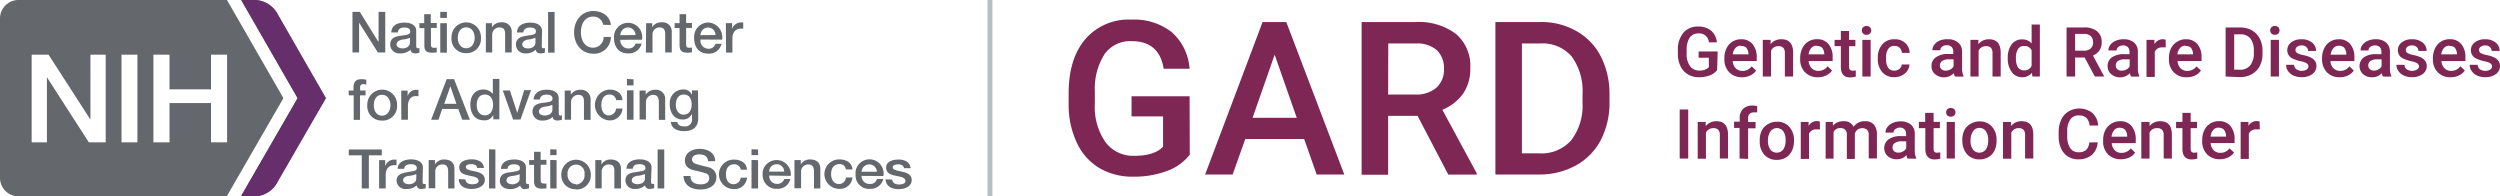<svg xmlns="http://www.w3.org/2000/svg" xmlns:xlink="http://www.w3.org/1999/xlink" width="509.41" height="40" viewBox="0 0 509.41 40"><defs><style>.a,.f{fill:none;}.b{fill:#7f2754;}.c{clip-path:url(#a);}.d{fill:#64676b;}.e{fill:#662e6b;}.f{stroke:#b5bfc6;}</style><clipPath id="a"><rect class="a" width="185.71" height="40"></rect></clipPath></defs><path class="b" d="M349.89,14.29a3.43,3.43,0,0,1-1.52,1.08,6.32,6.32,0,0,1-2.2.37,4.34,4.34,0,0,1-2.23-.58,3.89,3.89,0,0,1-1.5-1.64,5.64,5.64,0,0,1-.55-2.48v-.79A5.31,5.31,0,0,1,343,6.69a3.73,3.73,0,0,1,3-1.28,4,4,0,0,1,2.66.83,3.57,3.57,0,0,1,1.18,2.39H348.2a1.92,1.92,0,0,0-2-1.82h-.11a2.09,2.09,0,0,0-1.78.84,4.4,4.4,0,0,0-.63,2.48v.77a4.05,4.05,0,0,0,.69,2.57,2.25,2.25,0,0,0,1.9.9,2.58,2.58,0,0,0,1.93-.67V11.77h-2.08V10.48H350Z"></path><path class="b" d="M354.94,15.74a3.5,3.5,0,0,1-2.57-1,3.68,3.68,0,0,1-1-2.69v-.2a4.32,4.32,0,0,1,.43-2A3.22,3.22,0,0,1,354.76,8a2.88,2.88,0,0,1,2.36,1,4.11,4.11,0,0,1,.84,2.75v.7h-4.89a2.25,2.25,0,0,0,.62,1.47,1.91,1.91,0,0,0,1.36.53,2.28,2.28,0,0,0,1.88-.93l.9.86a3,3,0,0,1-1.2,1A3.67,3.67,0,0,1,354.94,15.74Zm-.21-6.43a1.46,1.46,0,0,0-1.12.48,2.52,2.52,0,0,0-.54,1.28h3.2V11a2.09,2.09,0,0,0-.45-1.29,1.43,1.43,0,0,0-1.09-.32Z"></path><path class="b" d="M360.78,8.13V9A2.68,2.68,0,0,1,363,8c1.55,0,2.35.89,2.37,2.67V15.6h-1.68V10.75a1.51,1.51,0,0,0-.31-1,1.27,1.27,0,0,0-1-.34,1.57,1.57,0,0,0-1.5.91V15.6h-1.69V8.13Z"></path><path class="b" d="M370.39,15.74a3.54,3.54,0,0,1-2.58-1,3.71,3.71,0,0,1-1-2.69v-.2a4.62,4.62,0,0,1,.43-2,3.2,3.2,0,0,1,3-1.86,2.92,2.92,0,0,1,2.35,1,4.11,4.11,0,0,1,.84,2.75v.7h-4.89a2.25,2.25,0,0,0,.62,1.47,1.89,1.89,0,0,0,1.36.53,2.28,2.28,0,0,0,1.88-.93l.91.86a3,3,0,0,1-1.21,1,3.67,3.67,0,0,1-1.71.37Zm-.21-6.43a1.43,1.43,0,0,0-1.12.48,2.521,2.521,0,0,0-.54,1.28h3.2V11a2.09,2.09,0,0,0-.45-1.29,1.43,1.43,0,0,0-1.09-.32Z"></path><path class="b" d="M376.77,6.31V8.13h1.29V9.42h-1.29v4.17a1,1,0,0,0,.18.62.76.76,0,0,0,.61.19,2.3,2.3,0,0,0,.58-.07v1.28a3.83,3.83,0,0,1-1.11.17c-1.29,0-1.93-.72-1.93-2.14V9.4h-1.28V8.12h1.28V6.31Z"></path><path class="b" d="M379.38,6.19a.85.85,0,0,1,.25-.64,1.07,1.07,0,0,1,1.4,0,.91.91,0,0,1,0,1.28,1,1,0,0,1-.7.26.92.92,0,0,1-.7-.26A.85.85,0,0,1,379.38,6.19Zm1.79,9.41h-1.69V8.13h1.69Z"></path><path class="b" d="M386.05,14.39a1.47,1.47,0,0,0,1-.36,1.27,1.27,0,0,0,.45-.9h1.58a2.61,2.61,0,0,1-.43,1.29,2.92,2.92,0,0,1-1.11.95,3.38,3.38,0,0,1-1.5.36,3.18,3.18,0,0,1-2.48-1,4,4,0,0,1-.93-2.8v-.18A4,4,0,0,1,383.58,9a3.14,3.14,0,0,1,2.48-1,3.06,3.06,0,0,1,2.18.77,2.81,2.81,0,0,1,.88,2h-1.58a1.57,1.57,0,0,0-.43-1,1.5,1.5,0,0,0-1.06-.41,1.4,1.4,0,0,0-1.28.59,2.88,2.88,0,0,0-.45,1.78V12a3.06,3.06,0,0,0,.43,1.82,1.47,1.47,0,0,0,1.3.57Z"></path><path class="b" d="M398.33,15.6a2.439,2.439,0,0,1-.2-.7,2.82,2.82,0,0,1-3.85.2,2.08,2.08,0,0,1-.71-1.6,2.09,2.09,0,0,1,.89-1.82A4.14,4.14,0,0,1,397,11h1v-.49a1.29,1.29,0,0,0-.33-.94,1.27,1.27,0,0,0-1-.35,1.45,1.45,0,0,0-.94.3.84.84,0,0,0-.36.72h-1.62a1.86,1.86,0,0,1,.41-1.15,2.58,2.58,0,0,1,1.1-.83A3.86,3.86,0,0,1,396.91,8a3.07,3.07,0,0,1,2.08.66,2.32,2.32,0,0,1,.81,1.86v3.37a3.82,3.82,0,0,0,.29,1.6v.12Zm-1.85-1.21a1.9,1.9,0,0,0,.93-.24,1.53,1.53,0,0,0,.66-.65V12.09h-.9a2.44,2.44,0,0,0-1.4.32,1.08,1.08,0,0,0-.48.93,1,1,0,0,0,.32.77,1.28,1.28,0,0,0,.92.28Z"></path><path class="b" d="M403.12,8.13V9a2.72,2.72,0,0,1,2.17-1c1.57,0,2.35.89,2.38,2.67V15.6H406V10.75a1.51,1.51,0,0,0-.31-1,1.28,1.28,0,0,0-1-.34,1.61,1.61,0,0,0-1.52.91V15.6H401.5V8.13Z"></path><path class="b" d="M409.11,11.81a4.51,4.51,0,0,1,.8-2.78,2.54,2.54,0,0,1,2.14-1,2.42,2.42,0,0,1,1.92.82V5h1.68V15.6h-1.52l-.09-.77a2.45,2.45,0,0,1-2,.91,2.57,2.57,0,0,1-2.12-1.07,4.5,4.5,0,0,1-.81-2.86Zm1.67.14a3.19,3.19,0,0,0,.4,1.76,1.44,1.44,0,0,0,1.28.63,1.59,1.59,0,0,0,1.51-.91V10.26a1.55,1.55,0,0,0-1.49-.89,1.41,1.41,0,0,0-1.29.64,3.45,3.45,0,0,0-.41,1.99Z"></path><path class="b" d="M424.78,11.73h-1.94v3.86h-1.75v-10h3.53a4.11,4.11,0,0,1,2.69.78,2.76,2.76,0,0,1,.94,2.25,2.86,2.86,0,0,1-.49,1.7,3,3,0,0,1-1.29,1l2.25,4.19v.09h-1.86Zm-1.94-1.4h1.78A2,2,0,0,0,426,9.88a1.6,1.6,0,0,0,.49-1.22,1.71,1.71,0,0,0-.45-1.29,2,2,0,0,0-1.38-.46h-1.83Z"></path><path class="b" d="M434.21,15.6a2.139,2.139,0,0,1-.19-.7,2.83,2.83,0,0,1-3.86.2,2.08,2.08,0,0,1-.71-1.6,2.12,2.12,0,0,1,.89-1.82,4.18,4.18,0,0,1,2.57-.64h1v-.49a1.29,1.29,0,0,0-.32-.94,1.31,1.31,0,0,0-1-.35,1.51,1.51,0,0,0-.94.3.84.84,0,0,0-.36.72h-1.68a1.86,1.86,0,0,1,.41-1.15,2.58,2.58,0,0,1,1.1-.83,3.86,3.86,0,0,1,1.61-.3,3.12,3.12,0,0,1,2.1.66,2.35,2.35,0,0,1,.79,1.86v3.37a3.82,3.82,0,0,0,.29,1.6v.12Zm-1.85-1.21a1.93,1.93,0,0,0,.94-.24,1.46,1.46,0,0,0,.65-.65V12.09H433a2.44,2.44,0,0,0-1.4.32,1.09,1.09,0,0,0-.48.93,1,1,0,0,0,.32.77,1.3,1.3,0,0,0,.92.28Z"></path><path class="b" d="M441.3,9.66a3.86,3.86,0,0,0-.68,0,1.56,1.56,0,0,0-1.55.87v5.15h-1.69V8.13H439V9a1.89,1.89,0,0,1,1.68-1,1.52,1.52,0,0,1,.6.1Z"></path><path class="b" d="M445.52,15.74a3.46,3.46,0,0,1-2.57-1,3.68,3.68,0,0,1-1-2.69v-.2a4.61,4.61,0,0,1,.42-2,3.34,3.34,0,0,1,1.29-1.37A3.13,3.13,0,0,1,445.4,8a2.94,2.94,0,0,1,2.36,1,4,4,0,0,1,.83,2.75v.7h-4.88a2.29,2.29,0,0,0,.61,1.47,2,2,0,0,0,1.38.53,2.33,2.33,0,0,0,1.88-.93l.9.86a3,3,0,0,1-1.2,1,3.8,3.8,0,0,1-1.76.36Zm-.21-6.43a1.41,1.41,0,0,0-1.1.48,2.44,2.44,0,0,0-.54,1.28h3.19V11a2.09,2.09,0,0,0-.45-1.29,1.42,1.42,0,0,0-1.1-.32Z"></path><path class="b" d="M453.5,15.6V5.6h3a4.63,4.63,0,0,1,2.36.59,4.11,4.11,0,0,1,1.6,1.68,5.331,5.331,0,0,1,.56,2.51v.5a5.33,5.33,0,0,1-.56,2.57,4.13,4.13,0,0,1-1.62,1.67,4.74,4.74,0,0,1-2.42.59ZM455.25,7v7.2h1.13a2.6,2.6,0,0,0,2.11-.85,3.78,3.78,0,0,0,.76-2.47v-.56a3.92,3.92,0,0,0-.72-2.5A2.5,2.5,0,0,0,456.47,7Z"></path><path class="b" d="M462.59,6.19a.88.88,0,0,1,.24-.64,1.1,1.1,0,0,1,1.42,0,1,1,0,0,1,0,1.28,1,1,0,0,1-.71.26.94.94,0,0,1-.71-.26.88.88,0,0,1-.24-.64Zm1.78,9.41h-1.68V8.13h1.68Z"></path><path class="b" d="M470.38,13.57a.78.78,0,0,0-.38-.68,3.521,3.521,0,0,0-1.22-.41,7.349,7.349,0,0,1-1.44-.47,1.87,1.87,0,0,1-1.28-1.76,2,2,0,0,1,.81-1.62A3.25,3.25,0,0,1,468.94,8a3.32,3.32,0,0,1,2.17.67,2.11,2.11,0,0,1,.82,1.71H470.3a1,1,0,0,0-.36-.8,1.27,1.27,0,0,0-.95-.32,1.38,1.38,0,0,0-.9.26.78.78,0,0,0-.35.68.65.65,0,0,0,.32.59,4.19,4.19,0,0,0,1.29.44,6,6,0,0,1,1.55.51,2.2,2.2,0,0,1,.84.73,1.84,1.84,0,0,1,.27,1,2,2,0,0,1-.84,1.63,3.61,3.61,0,0,1-2.18.63,4.05,4.05,0,0,1-1.65-.33,2.78,2.78,0,0,1-1.12-.92,2.15,2.15,0,0,1-.39-1.28h1.63a1.17,1.17,0,0,0,.45.91,2,2,0,0,0,2.11.06.79.79,0,0,0,.36-.6Z"></path><path class="b" d="M476.72,15.74a3.54,3.54,0,0,1-2.57-1,3.76,3.76,0,0,1-1-2.69v-.2a4.46,4.46,0,0,1,.44-2,3.34,3.34,0,0,1,1.21-1.37A3.3,3.3,0,0,1,476.54,8a2.9,2.9,0,0,1,2.37,1,4,4,0,0,1,.83,2.75v.7h-4.88a2.25,2.25,0,0,0,.62,1.47,1.89,1.89,0,0,0,1.36.53,2.28,2.28,0,0,0,1.88-.93l.9.86a3,3,0,0,1-1.2,1,3.68,3.68,0,0,1-1.7.36Zm-.2-6.43a1.43,1.43,0,0,0-1.08.54,2.47,2.47,0,0,0-.54,1.29h3.2V11a2.09,2.09,0,0,0-.45-1.29,1.43,1.43,0,0,0-1.08-.38Z"></path><path class="b" d="M485.53,15.6a2.14,2.14,0,0,1-.19-.7,2.57,2.57,0,0,1-2,.84,2.64,2.64,0,0,1-1.84-.64,2.23,2.23,0,0,1-.13-3.14,1.579,1.579,0,0,1,.3-.28,4.18,4.18,0,0,1,2.57-.64h1v-.49a1.4,1.4,0,0,0-.32-.94,1.31,1.31,0,0,0-1-.35,1.45,1.45,0,0,0-.94.3.88.88,0,0,0-.37.72H481a1.85,1.85,0,0,1,.4-1.15,2.61,2.61,0,0,1,1.11-.83,3.78,3.78,0,0,1,1.58-.3,3.1,3.1,0,0,1,2.09.66,2.36,2.36,0,0,1,.8,1.86v3.37a4,4,0,0,0,.28,1.6v.12Zm-1.84-1.21a1.87,1.87,0,0,0,.93-.24,1.59,1.59,0,0,0,.66-.65V12.09h-.84a2.52,2.52,0,0,0-1.4.32,1.08,1.08,0,0,0-.47.93,1,1,0,0,0,.32.77,1.3,1.3,0,0,0,.8.28Z"></path><path class="b" d="M492.91,13.57a.78.78,0,0,0-.38-.68,3.52,3.52,0,0,0-1.22-.41,7.351,7.351,0,0,1-1.44-.47,1.87,1.87,0,0,1-1.28-1.76,2,2,0,0,1,.81-1.62A3.25,3.25,0,0,1,491.47,8a3.32,3.32,0,0,1,2.17.67,2.11,2.11,0,0,1,.82,1.71h-1.68a1,1,0,0,0-.36-.8,1.28,1.28,0,0,0-.95-.32,1.38,1.38,0,0,0-.9.26.78.78,0,0,0-.35.68.65.65,0,0,0,.32.59,4.19,4.19,0,0,0,1.29.44,6.13,6.13,0,0,1,1.55.51,2.27,2.27,0,0,1,.84.73,1.93,1.93,0,0,1,.27,1,2,2,0,0,1-.84,1.63,3.61,3.61,0,0,1-2.18.63,4,4,0,0,1-1.64-.33,2.56,2.56,0,0,1-1.11-.92,2.11,2.11,0,0,1-.42-1.28h1.64a1.2,1.2,0,0,0,.45.91,2,2,0,0,0,2.1.06.77.77,0,0,0,.42-.6Z"></path><path class="b" d="M499.31,15.74a3.46,3.46,0,0,1-2.57-1,3.67,3.67,0,0,1-1-2.69v-.2a4.49,4.49,0,0,1,.44-2,3.2,3.2,0,0,1,3-1.86,2.92,2.92,0,0,1,2.35,1,4.1,4.1,0,0,1,.83,2.75v.7h-4.88a2.25,2.25,0,0,0,.62,1.47,1.89,1.89,0,0,0,1.36.53,2.28,2.28,0,0,0,1.88-.93l.91.86a3,3,0,0,1-1.21,1,3.63,3.63,0,0,1-1.73.37Zm-.21-6.43a1.45,1.45,0,0,0-1.12.48,2.52,2.52,0,0,0-.54,1.28h3.2V11a2.09,2.09,0,0,0-.45-1.29,1.43,1.43,0,0,0-1.09-.32Z"></path><path class="b" d="M507.79,13.57a.77.77,0,0,0-.37-.68,3.65,3.65,0,0,0-1.23-.41,7.259,7.259,0,0,1-1.43-.47,1.88,1.88,0,0,1-1.29-1.76,2,2,0,0,1,.81-1.62A3.28,3.28,0,0,1,506.35,8a3.32,3.32,0,0,1,2.17.67,2.11,2.11,0,0,1,.82,1.71H507.7a1,1,0,0,0-.36-.8,1.27,1.27,0,0,0-.95-.32,1.38,1.38,0,0,0-.9.26.78.78,0,0,0-.35.68.65.65,0,0,0,.32.59,4.19,4.19,0,0,0,1.29.44,6,6,0,0,1,1.55.51,2.2,2.2,0,0,1,.84.73,1.84,1.84,0,0,1,.27,1,2,2,0,0,1-.84,1.63,3.59,3.59,0,0,1-2.18.63,4,4,0,0,1-1.63-.33,2.58,2.58,0,0,1-1.12-.92,2.1,2.1,0,0,1-.41-1.28h1.63a1.2,1.2,0,0,0,.45.91,2,2,0,0,0,2.11.06.8.8,0,0,0,.37-.6Z"></path><path class="b" d="M344,32.31h-1.74v-10H344Z"></path><path class="b" d="M347.56,24.84v.86a2.72,2.72,0,0,1,2.17-1c1.56,0,2.35.88,2.38,2.67v4.94h-1.67V27.46a1.51,1.51,0,0,0-.31-1,1.31,1.31,0,0,0-1-.35,1.64,1.64,0,0,0-1.52.92v5.32h-1.68V24.84Z"></path><path class="b" d="M354.46,32.31V26.07h-1.12V24.79h1.15v-.68a2.55,2.55,0,0,1,.69-1.93,2.67,2.67,0,0,1,1.93-.67,3.79,3.79,0,0,1,.94.12v1.28a3.53,3.53,0,0,0-.65,0,1.07,1.07,0,0,0-1.2.93,1.09,1.09,0,0,0,0,.36v.66h1.52v1.29H356.2v6.23Z"></path><path class="b" d="M358.57,28.5a4.5,4.5,0,0,1,.43-1.94,3.16,3.16,0,0,1,1.28-1.28,3.42,3.42,0,0,1,1.82-.48,3.22,3.22,0,0,1,2.45,1,3.87,3.87,0,0,1,1,2.57v.38a4.5,4.5,0,0,1-.43,2,3.19,3.19,0,0,1-1.22,1.35,3.52,3.52,0,0,1-1.82.48,3.31,3.31,0,0,1-2.58-1.06,4,4,0,0,1-.93-2.81Zm1.67.14a3.08,3.08,0,0,0,.48,1.82,1.67,1.67,0,0,0,2.34.3,1.77,1.77,0,0,0,.31-.3,3.33,3.33,0,0,0,.47-1.95,3,3,0,0,0-.49-1.79,1.64,1.64,0,0,0-2.31-.26,1.6,1.6,0,0,0-.26.26,3.35,3.35,0,0,0-.54,1.92Z"></path><path class="b" d="M370.85,26.37a4.09,4.09,0,0,0-.7,0,1.53,1.53,0,0,0-1.54.87v5.14h-1.68V24.84h1.6v.83a1.88,1.88,0,0,1,1.69-1,1.5,1.5,0,0,1,.59.1Z"></path><path class="b" d="M373.48,24.84v.77a2.73,2.73,0,0,1,2.16-.91,2.08,2.08,0,0,1,2.06,1.14A2.63,2.63,0,0,1,380,24.7a2.28,2.28,0,0,1,1.83.68,3.05,3.05,0,0,1,.62,2v4.91h-1.67V27.45a1.44,1.44,0,0,0-.32-1,1.65,1.65,0,0,0-2,0,1.67,1.67,0,0,0-.51.79v5.14h-1.63v-5a1.2,1.2,0,0,0-1.1-1.28.6.6,0,0,0-.19,0,1.44,1.44,0,0,0-1.42.82v5.41H372V24.84Z"></path><path class="b" d="M388.66,32.31a3.462,3.462,0,0,1-.19-.7,2.59,2.59,0,0,1-2,.84,2.71,2.71,0,0,1-1.83-.64,2.24,2.24,0,0,1,.18-3.42,4.15,4.15,0,0,1,2.57-.65h1v-.48A1.18,1.18,0,0,0,387.14,26a1.44,1.44,0,0,0-.93.3.86.86,0,0,0-.38.72h-1.64a1.86,1.86,0,0,1,.41-1.15,2.581,2.581,0,0,1,1.1-.83,3.86,3.86,0,0,1,1.57-.31,3.16,3.16,0,0,1,2.09.65,2.38,2.38,0,0,1,.8,1.87v3.36a3.87,3.87,0,0,0,.29,1.61v.12Zm-1.84-1.21a1.81,1.81,0,0,0,.94-.25,1.51,1.51,0,0,0,.66-.64V28.8h-.9a2.36,2.36,0,0,0-1.4.32,1.06,1.06,0,0,0-.48.92,1,1,0,0,0,.32.78,1.35,1.35,0,0,0,.86.28Z"></path><path class="b" d="M394,23v1.83h1.28v1.28H394V30.3a.91.91,0,0,0,.16.62.76.76,0,0,0,.61.19,2.33,2.33,0,0,0,.59-.08v1.29a4.15,4.15,0,0,1-1.11.17c-1.28,0-1.94-.72-1.94-2.14V26.11H391V24.83h1.28V23Z"></path><path class="b" d="M396.55,22.9a.93.93,0,0,1,.25-.64,1.1,1.1,0,0,1,1.41,0,.84.84,0,0,1,.24.64.87.87,0,0,1-.24.63,1.1,1.1,0,0,1-1.41,0,.93.93,0,0,1-.25-.63Zm1.78,9.41h-1.67V24.84h1.67Z"></path><path class="b" d="M399.84,28.5a4.69,4.69,0,0,1,.44-2,3.16,3.16,0,0,1,1.28-1.28,3.42,3.42,0,0,1,1.82-.48,3.22,3.22,0,0,1,2.45,1,3.84,3.84,0,0,1,1,2.57v.38a4.47,4.47,0,0,1-.43,2A3.12,3.12,0,0,1,405.2,32a3.52,3.52,0,0,1-1.82.48,3.32,3.32,0,0,1-2.57-1.05,4.08,4.08,0,0,1-.95-2.82Zm1.69.14a3,3,0,0,0,.47,1.82,1.67,1.67,0,0,0,2.34.3,1.77,1.77,0,0,0,.31-.3,3.26,3.26,0,0,0,.47-1.95,3,3,0,0,0-.48-1.79,1.58,1.58,0,0,0-1.29-.66,1.53,1.53,0,0,0-1.28.64,3.28,3.28,0,0,0-.54,1.94Z"></path><path class="b" d="M409.76,24.84v.86a2.66,2.66,0,0,1,2.18-1c1.55,0,2.35.88,2.37,2.67v4.94h-1.67V27.46a1.51,1.51,0,0,0-.31-1,1.3,1.3,0,0,0-1-.35,1.6,1.6,0,0,0-1.5.92v5.32h-1.69V24.84Z"></path><path class="b" d="M427.42,29a3.61,3.61,0,0,1-1.18,2.57,4.14,4.14,0,0,1-2.75.9,3.79,3.79,0,0,1-2.12-.58A3.58,3.58,0,0,1,420,30.3a5.65,5.65,0,0,1-.52-2.43v-.94a6,6,0,0,1,.5-2.5,3.79,3.79,0,0,1,1.52-1.72,4.34,4.34,0,0,1,4.85.3,3.77,3.77,0,0,1,1.18,2.57h-1.74a2.58,2.58,0,0,0-.69-1.59,2.12,2.12,0,0,0-1.49-.47,2,2,0,0,0-1.75.82,4.12,4.12,0,0,0-.63,2.44v.9a4.31,4.31,0,0,0,.59,2.48,1.92,1.92,0,0,0,1.71.86,2.25,2.25,0,0,0,1.54-.46,2.42,2.42,0,0,0,.66-1.54Z"></path><path class="b" d="M432.11,32.45a3.52,3.52,0,0,1-2.57-1,3.68,3.68,0,0,1-1-2.69v-.21a4.57,4.57,0,0,1,.43-2,3.32,3.32,0,0,1,1.28-1.37A3.16,3.16,0,0,1,432,24.7a2.88,2.88,0,0,1,2.35,1,4.14,4.14,0,0,1,.84,2.75v.71H430.3a2.25,2.25,0,0,0,.62,1.47,1.88,1.88,0,0,0,1.36.52,2.29,2.29,0,0,0,1.89-.92l.9.86a3,3,0,0,1-1.19,1A4,4,0,0,1,432.11,32.45Zm-.2-6.43a1.43,1.43,0,0,0-1.11.48,2.53,2.53,0,0,0-.55,1.35h3.2v-.13a2.09,2.09,0,0,0-.45-1.29,1.38,1.38,0,0,0-1.09-.38Z"></path><path class="b" d="M438,24.84v.86a2.72,2.72,0,0,1,2.17-1c1.56,0,2.36.88,2.38,2.67v4.94h-1.67V27.46a1.51,1.51,0,0,0-.31-1,1.31,1.31,0,0,0-1-.35A1.65,1.65,0,0,0,438,27v5.32h-1.68V24.84Z"></path><path class="b" d="M446.38,23v1.83h1.29v1.28h-1.29V30.3a.92.92,0,0,0,.17.62.73.73,0,0,0,.6.19,2.25,2.25,0,0,0,.58-.08v1.29a3.78,3.78,0,0,1-1.11.17c-1.28,0-1.92-.72-1.92-2.14V26.11h-1.29V24.83h1.29V23Z"></path><path class="b" d="M452.31,32.45a3.54,3.54,0,0,1-2.58-1,3.67,3.67,0,0,1-1-2.69v-.21a4.43,4.43,0,0,1,.42-2,3.2,3.2,0,0,1,3-1.86,2.88,2.88,0,0,1,2.35,1,4.13,4.13,0,0,1,.83,2.75v.71h-4.88a2.25,2.25,0,0,0,.62,1.47,1.85,1.85,0,0,0,1.36.52,2.22,2.22,0,0,0,1.87-.92l.92.86a3.17,3.17,0,0,1-1.2,1,3.94,3.94,0,0,1-1.71.37ZM452.1,26a1.4,1.4,0,0,0-1.12.48,2.44,2.44,0,0,0-.54,1.35h3.15V27.7a2.09,2.09,0,0,0-.45-1.29,1.43,1.43,0,0,0-1.08-.38Z"></path><path class="b" d="M460.47,26.37a3.86,3.86,0,0,0-.68,0,1.54,1.54,0,0,0-1.56.87v5.14h-1.67V24.84h1.59v.83a1.88,1.88,0,0,1,1.69-1,1.5,1.5,0,0,1,.59.1Z"></path><path class="b" d="M242.43,31.52a10.29,10.29,0,0,1-4.68,3.33A18.89,18.89,0,0,1,231,36a13.28,13.28,0,0,1-6.91-1.71,11.72,11.72,0,0,1-4.64-5.14,18,18,0,0,1-1.7-7.71V19q0-7,3.38-11a11.63,11.63,0,0,1,9.41-4,12.36,12.36,0,0,1,8.24,2.57A11,11,0,0,1,242.4,14h-5.29c-.59-3.73-2.76-5.61-6.51-5.61A6.4,6.4,0,0,0,225.09,11a13.17,13.17,0,0,0-2,7.71V21.1a12.57,12.57,0,0,0,2.12,7.8,7,7,0,0,0,5.9,2.85c2.76,0,4.73-.62,5.88-1.87V23.72h-6.42v-4.1H242.4Z"></path><path class="b" d="M265.74,28.32h-12l-2.57,7.24h-5.61L257.27,4.49h4.83l11.82,31.07h-5.63ZM255.23,24h9l-4.5-12.85Z"></path><path class="b" d="M288.85,23.61h-6v12h-5.4V4.49h10.92a12.68,12.68,0,0,1,8.3,2.42,8.53,8.53,0,0,1,2.92,7,8.75,8.75,0,0,1-1.5,5.22,9.69,9.69,0,0,1-4.19,3.24l7,12.93v.28h-5.79Zm-6-4.35h5.55a6.2,6.2,0,0,0,4.26-1.37,4.87,4.87,0,0,0,1.57-3.77,5.12,5.12,0,0,0-1.41-3.86,6.05,6.05,0,0,0-4.24-1.4h-5.7Z"></path><path class="b" d="M304.71,35.56V4.49h9.18a14.31,14.31,0,0,1,7.32,1.84,12.38,12.38,0,0,1,5,5.21,16.751,16.751,0,0,1,1.75,7.71V20.8a16.459,16.459,0,0,1-1.76,7.71,12.55,12.55,0,0,1-5,5.15,15.26,15.26,0,0,1-7.5,1.9Zm5.4-26.71v22.4h3.52a8.08,8.08,0,0,0,6.52-2.66A11.55,11.55,0,0,0,322.46,21V19.24a11.89,11.89,0,0,0-2.2-7.72,7.8,7.8,0,0,0-6.42-2.66Z"></path><g class="c"><path class="d" d="M57.75,20,46.25,0H3.81A3.76,3.76,0,0,0,0,3.71V36.29A3.76,3.76,0,0,0,3.81,40H46.2ZM21.54,29H18.1L9.62,15.83H9.56V29H6.45V11.14H9.89l8.48,13.14h.06V11.14h3.11ZM28,11.14V29H24.76V11.14Zm18.27,0V29H43V21H34.54v8H31.26V11.14h3.28V18.2H43V11.14Z"></path><path class="d" d="M49.1,40,60.65,20,49.15,0H52a5.5,5.5,0,0,1,4.3,2.42L66.4,20,56.25,37.58A5.39,5.39,0,0,1,52,40Z"></path><path class="e" d="M49.1,40,60.65,20,49.15,0H52a5.5,5.5,0,0,1,4.3,2.42L66.4,20,56.25,37.58A5.39,5.39,0,0,1,52,40Z"></path><path class="d" d="M71.07,31.65h2.64V38.4h1.45V31.65h2.63V30.46H71.07Zm6.18,6.75h1.34V35.67c0-1.29.7-2,1.62-2a2.39,2.39,0,0,1,.59,0V32.52h-.54a1.88,1.88,0,0,0-1.72,1.24h-.05V32.63H77.25Zm7.57-2c0,.83-.91,1.14-1.44,1.14s-1.24-.21-1.24-.78.48-.82,1.07-.92a4.78,4.78,0,0,0,1.62-.37Zm1.35-2.27c0-1.23-1.24-1.65-2.42-1.65s-2.63.42-2.74,1.91h1.34c.06-.67.6-.93,1.35-.93.48,0,1.23.1,1.23.78s-.86.61-1.82.82-2.31.36-2.31,1.75a1.8,1.8,0,0,0,2,1.7,3,3,0,0,0,2.09-.72.89.89,0,0,0,1,.72,5,5,0,0,0,.86-.15v-.88a.92.92,0,0,1-.37,0c-.22,0-.27-.15-.27-.46Zm1.18,4.23h1.34V35A1.41,1.41,0,0,1,90,33.51h.13c.76,0,1.13.36,1.19,1.28V38.4H92.6v-4c0-1.29-.8-1.9-2.09-1.9a2.12,2.12,0,0,0-1.88,1v-.88H87.35Zm6.12-1.86c.06,1.35,1.13,2,2.64,2,1.23,0,2.68-.52,2.68-1.86,0-1.13-1-1.5-1.93-1.7s-1.94-.31-1.94-.93c0-.46.7-.56,1.08-.56.59,0,1.13.15,1.23.77h1.4c-.16-1.29-1.28-1.75-2.52-1.75-1.07,0-2.53.36-2.53,1.6s1,1.49,1.94,1.7,1.93.3,2,1-.86.78-1.35.78c-.7,0-1.28-.31-1.34-1Zm6.18-6.08V38.4h1.29V30.46Zm6.23,6c0,.83-.91,1.14-1.5,1.14-.43,0-1.18-.21-1.18-.78s.48-.82,1.07-.92a5,5,0,0,0,1.62-.37Zm1.29-2.27c0-1.23-1.18-1.65-2.36-1.65-1.34,0-2.63.42-2.74,1.91h1.34c.06-.67.59-.93,1.29-.93.54,0,1.24.1,1.24.78s-.81.61-1.77.82c-1.13.1-2.32.36-2.32,1.75,0,1.14,1,1.7,2.05,1.7a3.11,3.11,0,0,0,2.1-.72.89.89,0,0,0,1,.72,3.64,3.64,0,0,0,.8-.15V37.5a.7.7,0,0,1-.32,0c-.21,0-.32-.15-.32-.46Zm.65-.56h1V37c.06.92.33,1.44,1.67,1.44.32,0,.59-.05.86-.05v-1a1.94,1.94,0,0,1-.54,0c-.59,0-.64-.31-.64-.82v-3h1.18v-1h-1.19V30.93h-1.34v1.69h-1Zm4.3-1V38.4h1.29V32.63Zm0-2.17v1.19h1.29V30.46Zm5.26,7.12a1.86,1.86,0,0,1-1.73-2,.38.38,0,0,0,0-.1A1.74,1.74,0,0,1,119.1,35a1.63,1.63,0,0,1,0,.54,1.86,1.86,0,0,1-1.63,2.06h-.09m0,1a2.85,2.85,0,0,0,3-3.05,3,3,0,1,0-6,0h0a2.83,2.83,0,0,0,2.6,3h.41m3.92-.16h1.29V35a1.44,1.44,0,0,1,1.4-1.49h0c.81,0,1.18.36,1.18,1.28V38.4h1.35v-4c0-1.29-.86-1.9-2.15-1.9a2.1,2.1,0,0,0-1.83,1h0v-.88H121.3Zm10.1-2c0,.83-.86,1.14-1.45,1.14s-1.23-.21-1.23-.78.54-.82,1.07-.92a4.67,4.67,0,0,0,1.61-.37Zm1.35-2.27c0-1.23-1.24-1.65-2.42-1.65s-2.63.42-2.69,1.91h1.29c.06-.67.59-.93,1.35-.93.53,0,1.23.1,1.23.78s-.86.61-1.77.82c-1.13.1-2.31.36-2.31,1.75a1.8,1.8,0,0,0,2,1.7,2.88,2.88,0,0,0,2-.72.89.89,0,0,0,1,.72,5,5,0,0,0,.86-.15v-.88a.86.86,0,0,1-.32,0c-.27,0-.32-.15-.32-.46ZM134,30.46V38.4h1.35V30.46Zm5.27,5.31c.05,2,1.56,2.84,3.44,2.84,1.66,0,3.27-.72,3.27-2.53a2.06,2.06,0,0,0-1.61-2c-.43-.1-2.26-.56-2.36-.62-.59-.15-1-.46-1-1,0-.77.8-1,1.5-1,1,0,1.72.42,1.77,1.39h1.45c0-1.65-1.45-2.52-3.17-2.52-1.5,0-3,.77-3,2.37,0,.83.38,1.65,1.83,2a25.421,25.421,0,0,1,2.47.62,1,1,0,0,1,.65,1c0,.62-.43,1.24-1.72,1.24s-2.1-.52-2.1-1.7h-1.44Zm12.94-1.18c-.1-1.45-1.28-2.07-2.68-2.07a3,3,0,1,0-.06,6,2.51,2.51,0,0,0,2.74-2.27V36.2h-1.28a1.48,1.48,0,0,1-1.46,1.34c-1.12,0-1.55-1-1.55-2,0-1.7,1-2.06,1.61-2.06a1.26,1.26,0,0,1,1.4,1.08Zm.92-2V38.4h1.34V32.63Zm0-2.17v1.19h1.34V30.46Zm8,5.42a2.9,2.9,0,0,0-5.72-.92,2.539,2.539,0,0,0,0,.55,2.79,2.79,0,0,0,2.52,3,3.09,3.09,0,0,0,.43,0,2.61,2.61,0,0,0,2.69-2h-1.24a1.46,1.46,0,0,1-1.45,1,1.55,1.55,0,0,1-1.61-1.49,1.47,1.47,0,0,1,0-.21Zm-4.4-.88a1.5,1.5,0,0,1,1.5-1.5h.06a1.52,1.52,0,0,1,1.5,1.5Zm5.15,3.4h1.35V35a1.43,1.43,0,0,1,1.37-1.49h.08c.75,0,1.13.36,1.18,1.29v3.6h1.29v-4c0-1.29-.81-1.91-2.1-1.91a2.18,2.18,0,0,0-1.88,1v-.87h-1.29Zm11.82-3.82c-.1-1.44-1.29-2.06-2.68-2.06a3,3,0,0,0-.06,6,2.54,2.54,0,0,0,2.74-2.32h-1.34a1.39,1.39,0,0,1-1.4,1.34c-1.13,0-1.61-1-1.61-2,0-1.7,1-2.06,1.66-2.06a1.2,1.2,0,0,1,1.34,1.06h0Zm6.3,1.33a2.874,2.874,0,1,0-5.66-1,4.17,4.17,0,0,0,0,.61,2.75,2.75,0,0,0,2.44,3,2.36,2.36,0,0,0,.46,0,2.65,2.65,0,0,0,2.74-2h-1.29a1.35,1.35,0,0,1-1.44,1A1.58,1.58,0,0,1,175.56,36v-.16ZM175.56,35a1.58,1.58,0,0,1,1.62-1.5,1.56,1.56,0,0,1,1.5,1.5Zm4.89,1.54c.06,1.34,1.13,2,2.63,2,1.24,0,2.69-.51,2.69-1.85,0-1.14-1-1.5-1.93-1.7s-1.94-.31-1.94-.93c0-.46.7-.57,1.08-.57.59,0,1.12.16,1.23.78h1.35c-.17-1.29-1.24-1.76-2.48-1.76-1.07,0-2.52.37-2.52,1.6s1,1.5,1.93,1.7,1.94.31,2,1-.86.78-1.34.78c-.7,0-1.29-.31-1.34-1Z"></path></g><path class="d" d="M71.07,19.43h1v5h1.29v-5h1.13v-1H73.38v-.64a.6.6,0,0,1,.53-.65H74a2.86,2.86,0,0,1,.64.11v-1a4.51,4.51,0,0,0-1-.11c-.86,0-1.61.27-1.61,1.78v.53h-1Zm6.77,4.14c-1.18,0-1.67-1.08-1.67-2.15s.49-2.1,1.67-2.1,1.72,1.07,1.72,2.1-.54,2.15-1.72,2.15m0,1a2.93,2.93,0,0,0,3.07-2.79,2.411,2.411,0,0,0,0-.38,3.036,3.036,0,1,0-6.07-.19v.19a2.92,2.92,0,0,0,2.66,3.16h.35m3.92-.16h1.35V21.58c0-1.34.7-2,1.61-2a2,2,0,0,1,.54.05V18.3h-.49a1.82,1.82,0,0,0-1.72,1.29h0V18.46h-1.3Zm10-6.82h0L93,21.15H90.52ZM87.85,24.4h1.5l.75-2.2h3.28l.81,2.2h1.56l-3.23-8.27h-1.5Zm9.29-3c0-1.07.43-2.14,1.67-2.14,1,0,1.66.8,1.66,2.1,0,1.07-.48,2.14-1.66,2.14s-1.67-1-1.67-2.09m4.62-5.32h-1.34v3.06a2.36,2.36,0,0,0-2-.91c-1.29,0-2.58.91-2.58,3.06,0,1.83.91,3.22,2.8,3.22a1.89,1.89,0,0,0,1.82-1h.06v.8h1.23Zm2.8,8.27h1.5l2.14-6h-1.39L105.4,23l-1.5-4.57h-1.45Zm8-2c0,.86-.92,1.18-1.5,1.18s-1.24-.21-1.24-.8.54-.86,1.07-1a5.26,5.26,0,0,0,1.67-.37ZM113.84,20c0-1.29-1.24-1.72-2.42-1.72s-2.58.43-2.69,2H110c.06-.65.59-1,1.35-1,.53,0,1.23.11,1.23.81s-.86.7-1.77.85c-1.13.11-2.31.38-2.31,1.83a1.83,1.83,0,0,0,1.86,1.79h.18a3,3,0,0,0,2.1-.75c0,.59.48.75,1,.75a3.62,3.62,0,0,0,.86-.16v-.91a.86.86,0,0,1-.32.05c-.27,0-.32-.16-.32-.48Zm1.23,4.4h1.29V20.89a1.48,1.48,0,0,1,1.38-1.56h.07c.81,0,1.18.38,1.18,1.34v3.76h1.35V20.3a1.89,1.89,0,0,0-1.76-2,2.55,2.55,0,0,0-.39,0,2.19,2.19,0,0,0-1.88,1v-.86h-1.24Zm11.77-4c-.11-1.5-1.29-2.15-2.69-2.15a3.15,3.15,0,0,0-.05,6.28,2.54,2.54,0,0,0,2.73-2.35s0,0,0-.06h-1.29a1.51,1.51,0,0,1-1.45,1.4c-1.13,0-1.56-1.08-1.56-2.1,0-1.77,1-2.15,1.61-2.15a1.28,1.28,0,0,1,1.4,1.13h1.29Zm.91-2v6h1.34v-6Zm0-2.31V17.4h1.34V16.16Zm2.58,8.27h1.29V20.89A1.48,1.48,0,0,1,133,19.33h.07c.75,0,1.13.38,1.18,1.34v3.76h1.29V20.3a1.84,1.84,0,0,0-1.67-2,1.48,1.48,0,0,0-.42,0,2.16,2.16,0,0,0-1.88,1v-.86h-1.25Zm9-1c-1.13,0-1.62-1-1.62-2s.43-2.1,1.62-2.1,1.61,1,1.61,2-.43,2.1-1.61,2.1m2.89-4.94H141v.81h-.06a1.8,1.8,0,0,0-1.77-1,2.73,2.73,0,0,0-2.7,2.76,1.282,1.282,0,0,1,0,.19c0,1.72.81,3.17,2.69,3.17a1.93,1.93,0,0,0,1.77-1.07H141v.91a1.38,1.38,0,0,1-1.16,1.56,1.34,1.34,0,0,1-.4,0c-.65,0-1.29-.16-1.45-.91H136.7c.11,1.45,1.45,1.88,2.68,1.88,1.88,0,2.9-.86,2.9-2.69Z"></path><path class="d" d="M71.82,10.69h1.35V4.62h0L77,10.69h1.5V2.42H77.14V8.49h-.06L73.32,2.42h-1.5Zm11.71-2c0,.86-.91,1.18-1.5,1.18-.43,0-1.23-.21-1.23-.8s.54-.86,1.13-1a5,5,0,0,0,1.61-.38Zm1.29-2.36c0-1.3-1.23-1.72-2.36-1.72-1.34,0-2.63.42-2.74,2h1.34c.06-.64.54-1,1.29-1,.54,0,1.24.1,1.24.8s-.81.7-1.77.86c-1.13.11-2.31.38-2.31,1.83a1.81,1.81,0,0,0,1.86,1.78h.18a3,3,0,0,0,2.1-.75c.11.59.48.75,1,.75a2.05,2.05,0,0,0,.81-.16V9.78a.76.76,0,0,1-.33.05c-.21,0-.32-.16-.32-.48V6.28Zm.65-.6h1V9.24c0,1,.27,1.5,1.66,1.5.27,0,.59-.05.86-.05v-1a1.94,1.94,0,0,1-.54.05c-.59,0-.64-.27-.64-.86V5.69H89v-1H87.78V2.9H86.44V4.72h-1Zm4.24-1v6h1.35v-6Zm0-2.31V3.65h1.35V2.42ZM95,9.83c-1.18,0-1.72-1.07-1.72-2.15s.54-2.1,1.72-2.1,1.72,1.08,1.72,2.1S96.21,9.83,95,9.83m0,1a2.89,2.89,0,0,0,3-2.76,2.84,2.84,0,0,0,0-.41,3,3,0,0,0-6-.19v.19a2.89,2.89,0,0,0,2.6,3.16,2.84,2.84,0,0,0,.41,0M99,10.69h1.29V7.14a1.47,1.47,0,0,1,1.39-1.55h.07c.8,0,1.18.37,1.18,1.34v3.76h1.34V6.55a1.89,1.89,0,0,0-1.75-2,1.76,1.76,0,0,0-.4,0,2.18,2.18,0,0,0-1.88,1V4.73H99Zm10.1-2c0,.86-.86,1.18-1.45,1.18s-1.23-.22-1.23-.81.53-.85,1.07-1a4.46,4.46,0,0,0,1.61-.38Zm1.35-2.37c0-1.29-1.24-1.71-2.42-1.71s-2.63.42-2.69,2h1.29c.06-.64.59-1,1.35-1,.53,0,1.23.1,1.23.8s-.86.7-1.83.86-2.25.38-2.25,1.83a1.81,1.81,0,0,0,1.86,1.78h.18a2.84,2.84,0,0,0,2-.75c.11.59.48.75,1,.75a2.27,2.27,0,0,0,.86-.16V9.78a1.13,1.13,0,0,1-.32.05c-.27,0-.32-.16-.32-.48Zm1.23-3.86v8.27H113V2.42Zm12.79,2.63c-.16-1.77-1.67-2.79-3.49-2.85-2.53,0-4,2-4,4.35s1.45,4.36,4,4.36a3.41,3.41,0,0,0,3.49-3.3V7.52H123a2.16,2.16,0,0,1-2.1,2.2c-1.77,0-2.53-1.56-2.53-3.17s.76-3.17,2.53-3.17a2,2,0,0,1,2,1.67Zm6.34,3a2.88,2.88,0,1,0-5.7-.38c0,1.88,1,3.17,2.9,3.17a2.67,2.67,0,0,0,2.74-2h-1.23a1.49,1.49,0,0,1-1.5,1,1.62,1.62,0,0,1-1.62-1.62.76.76,0,0,1,0-.15Zm-4.41-.92A1.6,1.6,0,0,1,128,5.59a1.58,1.58,0,0,1,1.5,1.55Zm5.21,3.55h1.35V7.14a1.43,1.43,0,0,1,1.31-1.55h.14c.75,0,1.13.37,1.13,1.34v3.76h1.34V6.55a1.85,1.85,0,0,0-1.67-2,2.07,2.07,0,0,0-.43,0,2.11,2.11,0,0,0-1.88,1h0V4.73h-1.24Zm5.86-5h1V9.24c.05,1,.32,1.5,1.66,1.5.32,0,.59-.06.86-.06v-1a1.65,1.65,0,0,1-.54.05c-.59,0-.64-.26-.64-.85V5.69h1.18v-1h-1.18V2.89h-1.34V4.72h-1Zm9.67,2.36a3,3,0,0,0-2.37-3.44,3.909,3.909,0,0,0-.48-.05,2.9,2.9,0,0,0-2.85,3v.17c0,1.88,1,3.17,2.9,3.17a2.62,2.62,0,0,0,2.69-2h-1.24a1.41,1.41,0,0,1-1.45,1,1.61,1.61,0,0,1-1.61-1.63V8.05Zm-4.41-.91a1.56,1.56,0,0,1,1.56-1.56,1.51,1.51,0,0,1,1.5,1.53h0Zm5.22,3.55h1.29V7.84c0-1.34.75-2,1.66-2a2,2,0,0,1,.54,0V4.56h-.49a2,2,0,0,0-1.77,1.29V4.72H147.9Z"></path><line class="f" y2="40" transform="translate(201.72)"></line></svg>